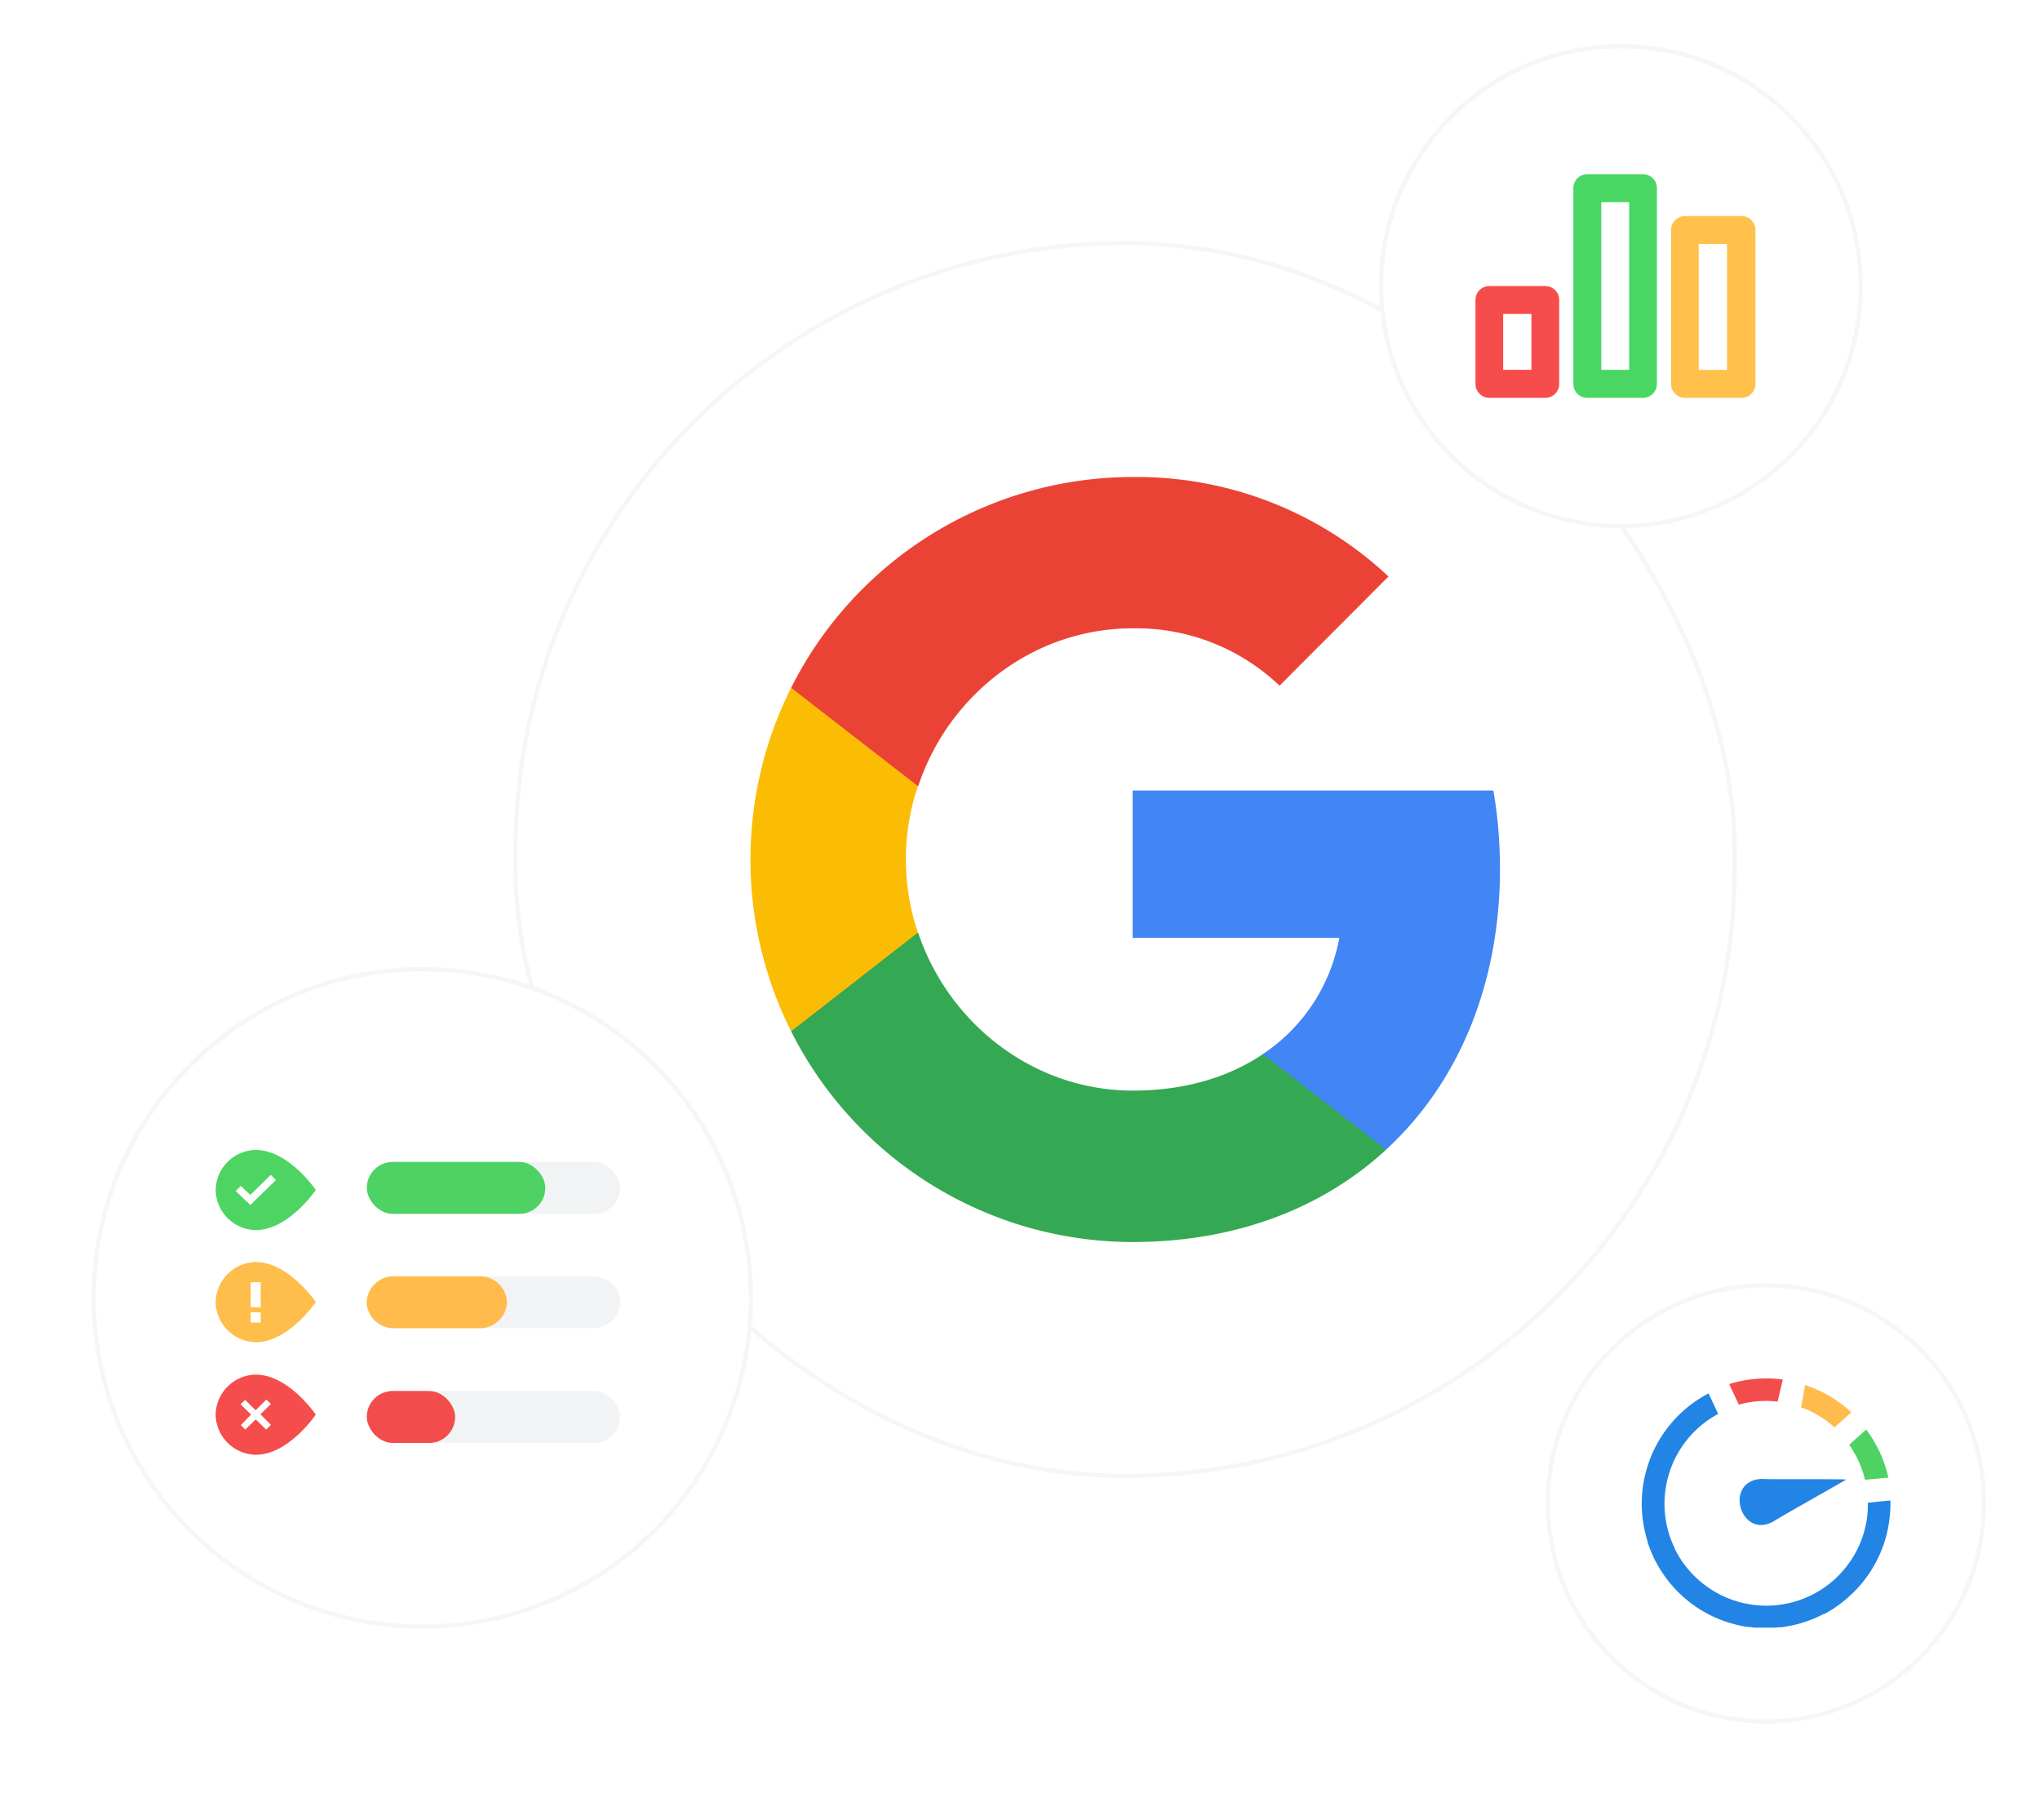 <svg xmlns="http://www.w3.org/2000/svg" xmlns:xlink="http://www.w3.org/1999/xlink" viewBox="0 0 361 322"><defs><style>.cls-1{isolation:isolate;}.cls-2{opacity:0.05;mix-blend-mode:multiply;}.cls-14,.cls-3{fill:#fff;}.cls-4{fill:none;stroke:#f4f6f9;stroke-miterlimit:10;stroke-width:0.77px;}.cls-5{fill:#4285f4;}.cls-6{fill:#34a853;}.cls-7{fill:#fbbc04;}.cls-8{fill:#ea4335;}.cls-9{fill:#2284e4;}.cls-10{fill:#4ed263;}.cls-11,.cls-19{fill:#ffbc4c;}.cls-12{fill:#f34c4c;}.cls-13{fill:#f54c4c;}.cls-13,.cls-14,.cls-15,.cls-16,.cls-18,.cls-19{fill-rule:evenodd;}.cls-15{fill:#ffbe4c;}.cls-16{fill:#4ed463;}.cls-17,.cls-18{fill:#e6e9ed;opacity:0.5;}.cls-20{fill:#ffc04c;}.cls-21{fill:#4ad663;}.cls-22{fill:#f74c4c;}</style></defs><g class="cls-1"><g id="Layer_2" data-name="Layer 2"><g id="Layer_1-2" data-name="Layer 1"><image class="cls-2" width="241" height="244" transform="translate(75 34)"></image><rect class="cls-3" x="91.2" y="43.01" width="215.78" height="218.12" rx="107.89"></rect><rect class="cls-4" x="91.2" y="43.01" width="215.78" height="218.12" rx="107.89"></rect><path class="cls-5" d="M265.43,153.62a80.09,80.09,0,0,0-1.16-13.75H200.43v26.06H237a31.37,31.37,0,0,1-13.53,20.57v16.91h21.81c12.8-11.79,20.16-29.2,20.16-49.79Z"></path><path class="cls-6" d="M200.43,219.75c18.25,0,33.65-6,44.86-16.34L223.48,186.5c-6.07,4.12-13.9,6.46-23,6.46-17.65,0-32.62-11.91-38-27.92H140v17.43A67.7,67.7,0,0,0,200.43,219.75Z"></path><path class="cls-7" d="M162.43,165a40.63,40.63,0,0,1,0-25.92V121.69H140a67.74,67.74,0,0,0,0,60.78Z"></path><path class="cls-8" d="M200.43,111.17a36.75,36.75,0,0,1,26,10.15L245.71,102a65.06,65.06,0,0,0-45.28-17.6A67.66,67.66,0,0,0,140,121.69l22.48,17.43C167.78,123.08,182.77,111.17,200.43,111.17Z"></path><image class="cls-2" width="103" height="103" transform="translate(258 219)"></image><circle class="cls-3" cx="312.48" cy="265.99" r="38.58"></circle><circle class="cls-4" cx="312.48" cy="265.99" r="38.58"></circle><path class="cls-9" d="M313.73,269.25c.51-.42,12.4-7.1,13-7.48-.67-.12-14.52,0-15.16-.11C305,262.19,308,272.3,313.73,269.25Z"></path><path class="cls-10" d="M330.24,252.93l-3,2.69a18.46,18.46,0,0,1,2.79,6.2l4.14-.39A22.2,22.2,0,0,0,330.24,252.93Z"></path><path class="cls-11" d="M319.44,245.06l-.72,3.94a17.66,17.66,0,0,1,5.9,3.54l3-2.65A22,22,0,0,0,319.44,245.06Z"></path><path class="cls-12" d="M306,244.89l1.7,3.63a17.84,17.84,0,0,1,6.86-.53l.93-3.91A21.92,21.92,0,0,0,306,244.89Z"></path><path class="cls-9" d="M334.33,269a21.94,21.94,0,0,0,.2-3.53l-4,.41a17,17,0,0,1-.23,3.27h0a18,18,0,0,1-28.49,11.38l-.18-.13-.47-.37-.47-.4-.16-.14a17.94,17.94,0,0,1-3.76-4.69h0c-.13-.24-.26-.49-.38-.74l0-.06c-.12-.24-.23-.49-.34-.74l0,0a18.05,18.05,0,0,1,5.33-21.34h0a17.36,17.36,0,0,1,2.67-1.76l-1.7-3.63a22,22,0,0,0-10.87,13.12v0a22,22,0,0,0-.19,12.15h0c.08.32.18.64.28,1l0,.1c.1.29.2.58.31.87l.06.17c.1.26.21.53.33.8l.09.21c.11.25.23.51.35.76,0,.07.07.14.11.22s.12.26.19.38l.21.38a1.09,1.09,0,0,1,.08.15c.16.28.32.56.49.83v0a21.94,21.94,0,0,0,6.59,6.79h0c.28.19.56.37.85.54l.3.17.6.33.5.26.43.21.6.27.37.17.61.23.4.16.57.19.48.15.48.14.61.16.38.09.74.16.29.06.85.13.11,0h.11c.3,0,.6.08.9.1l.21,0,.88,0H313l.75,0,.36,0,.67-.07.44,0,.57-.08.53-.09.47-.09.62-.13.38-.09.7-.18.29-.09.78-.25.22-.08.84-.3.17-.08c.29-.11.58-.24.86-.37l.15-.06.86-.43.08,0,.06,0c.34-.18.68-.37,1-.57l.12-.07a21.42,21.42,0,0,0,2-1.39l.29-.23.62-.51.33-.3c.2-.17.38-.34.57-.52l.29-.28q.33-.33.66-.69l.13-.14A21.89,21.89,0,0,0,334.33,269Z"></path><image class="cls-2" width="142" height="142" transform="translate(0 163)"></image><circle class="cls-3" cx="74.73" cy="229.63" r="58.16"></circle><circle class="cls-4" cx="74.73" cy="229.63" r="58.16"></circle><path class="cls-13" d="M38.16,250.28a7.23,7.23,0,0,0,7.09,7.11c5.85,0,10.63-7.1,10.63-7.1s-4.78-7.08-10.63-7.08A7.23,7.23,0,0,0,38.16,250.28Z"></path><path class="cls-14" d="M47.9,252.14l-.79.8-1.86-1.81-1.86,1.81-.77-.8,1.81-1.86-1.86-1.82.8-.79,1.86,1.85,1.91-1.9.8.8-1.86,1.81,1.86,1.86Z"></path><path class="cls-15" d="M38.16,230.41a7.24,7.24,0,0,0,7.09,7.07c5.85,0,10.63-7.1,10.63-7.1s-4.78-7.09-10.63-7.09A7.24,7.24,0,0,0,38.16,230.41Z"></path><path class="cls-14" d="M44.36,232.18h1.77V234H44.36Z"></path><path class="cls-14" d="M44.36,226.87h1.77v4.43H44.36Z"></path><path class="cls-16" d="M38.16,210.54a7.23,7.23,0,0,0,7.09,7.1c5.85,0,10.63-7.1,10.63-7.1s-4.78-7.08-10.63-7.08A7.23,7.23,0,0,0,38.16,210.54Z"></path><path class="cls-14" d="M41.71,210.72l.91-.9,1.68,1.59,3.62-3.54.91.91L44.3,213.2Z"></path><rect class="cls-17" x="64.91" y="205.58" width="44.81" height="9.19" rx="4.59"></rect><rect class="cls-10" x="64.91" y="205.58" width="31.59" height="9.19" rx="4.59"></rect><path class="cls-18" d="M104.75,235H69.88a4.78,4.78,0,0,1-5-4.59h0a4.78,4.78,0,0,1,5-4.59h34.87a4.78,4.78,0,0,1,5,4.59h0A4.8,4.8,0,0,1,104.75,235Z"></path><path class="cls-19" d="M84.72,235H69.88a4.78,4.78,0,0,1-5-4.59h0a4.78,4.78,0,0,1,5-4.59H84.72a4.78,4.78,0,0,1,5,4.59h0A4.79,4.79,0,0,1,84.72,235Z"></path><rect class="cls-17" x="64.91" y="246.11" width="44.81" height="9.19" rx="4.59"></rect><rect class="cls-12" x="64.91" y="246.11" width="15.63" height="9.19" rx="4.59"></rect><image class="cls-2" width="111" height="110" transform="translate(228)"></image><circle class="cls-3" cx="286.83" cy="50.63" r="42.44"></circle><circle class="cls-4" cx="286.83" cy="50.63" r="42.44"></circle><path class="cls-20" d="M295.71,67.9V40.71a2.47,2.47,0,0,1,2.47-2.48h10a2.47,2.47,0,0,1,2.47,2.48V67.9a2.47,2.47,0,0,1-2.47,2.49h-10a2.47,2.47,0,0,1-2.47-2.49Zm9.9-24.73h-5V65.43h5Z"></path><path class="cls-21" d="M278.42,67.9V33.29a2.47,2.47,0,0,1,2.46-2.47h9.85a2.48,2.48,0,0,1,2.48,2.47V67.9a2.47,2.47,0,0,1-2.48,2.49h-9.88a2.46,2.46,0,0,1-2.43-2.49Zm9.88-32.13h-4.94V65.43h4.94Z"></path><path class="cls-22" d="M261.1,67.9V53.07a2.46,2.46,0,0,1,2.47-2.46h9.89a2.46,2.46,0,0,1,2.46,2.46V67.9a2.46,2.46,0,0,1-2.46,2.49h-9.89a2.46,2.46,0,0,1-2.47-2.49ZM271,55.55H266v9.88H271Z"></path></g></g></g></svg>